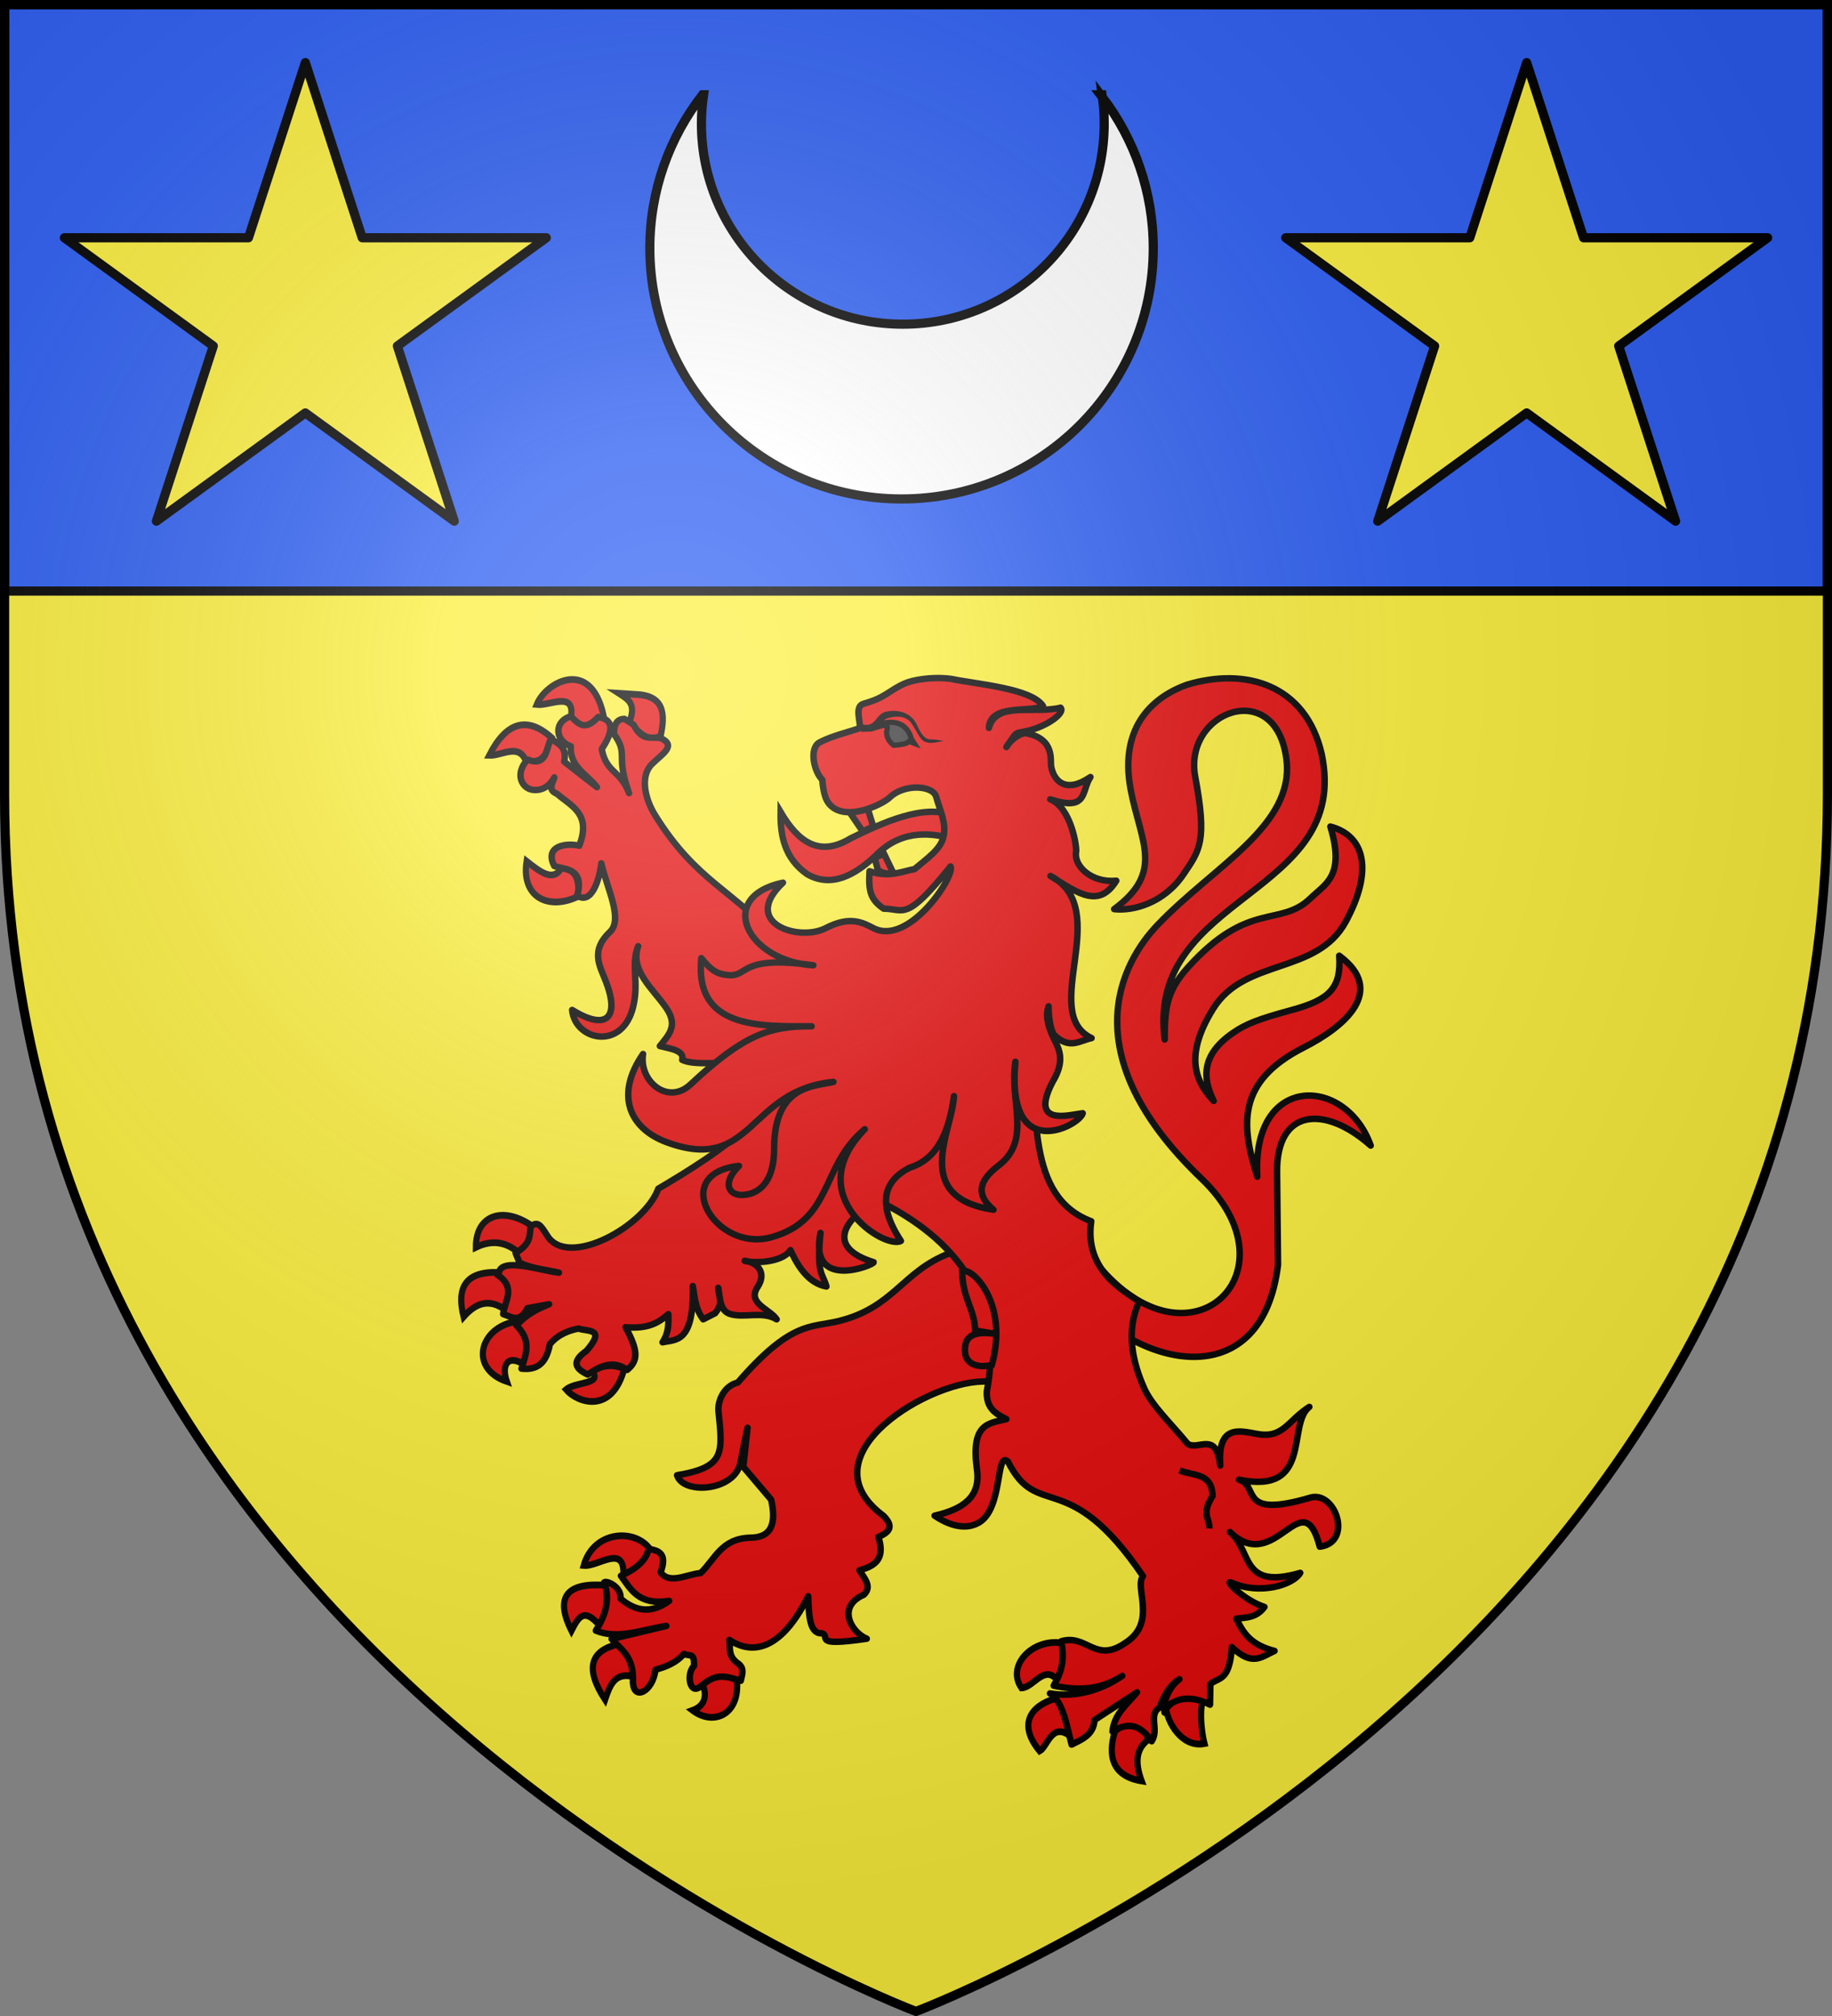 <?xml version="1.0" encoding="UTF-8" standalone="no"?>
<svg
   xmlns:dc="http://purl.org/dc/elements/1.1/"
   xmlns:cc="http://creativecommons.org/ns#"
   xmlns:rdf="http://www.w3.org/1999/02/22-rdf-syntax-ns#"
   xmlns:svg="http://www.w3.org/2000/svg"
   xmlns="http://www.w3.org/2000/svg"
   xmlns:xlink="http://www.w3.org/1999/xlink"
   xmlns:sodipodi="http://sodipodi.sourceforge.net/DTD/sodipodi-0.dtd"
   xmlns:inkscape="http://www.inkscape.org/namespaces/inkscape"
   width="600"
   height="660"
   viewBox="0 0 600 660"
   id="svg2"
   sodipodi:version="0.32"
   inkscape:version="0.46"
   sodipodi:docname="Blason_ville_fr_Bissières-A_(Calvados).svg"
   inkscape:output_extension="org.inkscape.output.svg.inkscape"
   version="1.0">
  <rect x="0" y="0" width="600" height="660" fill="#808080" stroke="none"/>
  <sodipodi:namedview
     inkscape:window-height="977"
     inkscape:window-width="1280"
     inkscape:pageshadow="2"
     inkscape:pageopacity="0.0"
     guidetolerance="10.0"
     gridtolerance="10.0"
     objecttolerance="10.0"
     borderopacity="1.0"
     bordercolor="#666666"
     pagecolor="#ffffff"
     id="base"
     showgrid="false"
     inkscape:zoom="1.1863636"
     inkscape:cx="300"
     inkscape:cy="330"
     inkscape:window-x="-4"
     inkscape:window-y="-4"
     inkscape:current-layer="layer3"
     inkscape:object-nodes="true" />
  <defs
     id="defs4">
    <radialGradient
       id="Gradient1"
       gradientUnits="userSpaceOnUse"
       cx="-80"
       cy="-80"
       r="405">
      <stop
         style="stop-color:#fff;stop-opacity:0.31"
         offset="0"
         id="stop7" />
      <stop
         style="stop-color:#fff;stop-opacity:0.25"
         offset="0.19"
         id="stop9" />
      <stop
         style="stop-color:#6b6b6b;stop-opacity:0.125"
         offset="0.6"
         id="stop11" />
      <stop
         style="stop-color:#000;stop-opacity:0.125"
         offset="1"
         id="stop13" />
    </radialGradient>
    <clipPath
       id="shield_cut">
      <path
         id="shield"
         d="M -298.5,-298.5 L 298.5,-298.5 L 298.5,-40 C 298.5,246.31 0,358.5 0,358.5 C 0,358.5 -298.5,246.31 -298.5,-40 L -298.5,-298.5 z" />
    </clipPath>
    <g
       id="s-4">
      <g
         id="c-6">
        <path
           transform="matrix(0.951,0.309,-0.309,0.951,0,-1)"
           d="M 0,0 L 0,1 L 0.5,1 L 0,0 z"
           id="t-0" />
        <use
           height="540"
           width="810"
           y="0"
           x="0"
           id="use2144-7"
           transform="scale(-1,1)"
           xlink:href="#t-0" />
      </g>
      <g
         id="a-1">
        <use
           height="540"
           width="810"
           y="0"
           x="0"
           id="use2147-7"
           transform="matrix(0.309,0.951,-0.951,0.309,0,0)"
           xlink:href="#c-6" />
        <use
           height="540"
           width="810"
           y="0"
           x="0"
           id="use2149-7"
           transform="matrix(-0.809,0.588,-0.588,-0.809,0,0)"
           xlink:href="#c-6" />
      </g>
      <use
         height="540"
         width="810"
         y="0"
         x="0"
         id="use2151-7"
         transform="scale(-1,1)"
         xlink:href="#a-1" />
    </g>
    <g
       id="s">
      <g
         id="c">
        <path
           transform="matrix(0.951,0.309,-0.309,0.951,0,-1)"
           d="M 0,0 L 0,1 L 0.5,1 L 0,0 z"
           id="t" />
        <use
           height="540"
           width="810"
           y="0"
           x="0"
           id="use2144"
           transform="scale(-1,1)"
           xlink:href="#t" />
      </g>
      <g
         id="a">
        <use
           height="540"
           width="810"
           y="0"
           x="0"
           id="use2147"
           transform="matrix(0.309,0.951,-0.951,0.309,0,0)"
           xlink:href="#c" />
        <use
           height="540"
           width="810"
           y="0"
           x="0"
           id="use2149"
           transform="matrix(-0.809,0.588,-0.588,-0.809,0,0)"
           xlink:href="#c" />
      </g>
      <use
         height="540"
         width="810"
         y="0"
         x="0"
         id="use2151"
         transform="scale(-1,1)"
         xlink:href="#a" />
    </g>
    <g
       id="f">
      <rect
         width="100"
         height="60"
         x="-50"
         y="-30"
         style="fill:#28166f"
         id="rect1964" />
      <g
         transform="translate(0,-20)"
         style="fill:#ffffff"
         id="g1966">
        <path
           d="M -1.212,27.818 C -1.212,22.175 -2.091,20.471 -4.542,13.98 C -5.709,10.888 -5.024,7.103 -2.858,3.601 C -2.082,2.346 -1.114,1.214 0,0 C 1.114,1.214 2.082,2.346 2.858,3.601 C 5.024,7.103 5.709,10.888 4.542,13.98 C 2.091,20.471 1.212,22.175 1.212,27.818 L -1.212,27.818 z"
           id="path1968" />
        <path
           d="M 2.922,27.672 C 2.922,21.721 5.239,17.829 8.501,16.66 C 9.949,16.141 11.808,16.387 13.519,18.107 C 15.638,20.236 16.255,26.1 10.036,27.228 C 10.694,26.272 10.655,24.147 9.322,23.441 C 8.331,22.916 7.209,23.188 6.646,23.564 C 5.822,24.116 4.917,25.67 4.967,27.672 L 2.922,27.672 z"
           id="rwi" />
        <path
           d="M 1.777,30.183 C 1.79,32.191 2.795,33.518 4.516,34.257 C 4.295,34.955 3.257,36.378 1.831,36.281 C 1.55,37.787 1.282,38.632 0,40 C -1.282,38.632 -1.55,37.787 -1.831,36.281 C -3.257,36.378 -4.295,34.955 -4.516,34.257 C -2.795,33.518 -1.79,32.191 -1.777,30.183 L 1.777,30.183 z"
           id="path1971" />
        <use
           transform="scale(-1,1)"
           id="use1973"
           x="0"
           y="0"
           width="800"
           height="400"
           xlink:href="#rwi" />
        <rect
           width="15.846"
           height="3.218"
           x="-7.923"
           y="27.331"
           id="rect1975" />
      </g>
    </g>
  </defs>
  <g
     id="layer4"
     inkscape:label="Fond écu"
     inkscape:groupmode="layer"
     transform="translate(300,300)">
    <use
       xlink:href="#shield"
       id="use18"
       style="fill:#fcef3c"
       x="0"
       y="0"
       width="600"
       height="660" />
    <rect
       style="opacity:1;fill:#2b5df2;fill-opacity:1;stroke:#000000;stroke-width:3;stroke-linecap:butt;stroke-linejoin:round;stroke-miterlimit:4;stroke-dasharray:none;stroke-opacity:1"
       id="rect2483"
       width="597"
       height="192"
       x="-298.5"
       y="-298.5" />
  </g>
  <g
     id="layer3"
     inkscape:label="Meubles"
     inkscape:groupmode="layer"
     transform="translate(300,300)">
    <g
       id="g3459"
       transform="matrix(0.704,0,0,0.704,-248.693,-125.346)">
      <path
         sodipodi:nodetypes="cssssscscccsscsscsscsccscc"
         id="path3833"
         d="M 439.86,342.529 C 482.228,390.365 530.637,342.657 486.153,300.1 C 425.163,241.752 449.255,199.123 465.719,181.953 C 492.172,154.367 529.48,135.841 525.583,104.964 C 520.738,66.57 477.458,82.678 483.166,113.178 C 488.785,143.195 485.279,147.272 477.691,158.493 C 468.705,171.781 454.457,175.691 445.433,174.682 C 468.9,157.423 457.813,143.521 453.18,119.353 C 447.262,88.478 465.158,75.4 479.306,70.332 C 506.71,62.086 534.429,70.317 541.923,102.282 C 556.24,168.853 460.137,167.275 468.948,235.3 C 469.01,221.426 469.587,213.13 479.561,202.011 C 508.012,170.294 522.637,183.367 536.789,169.611 C 543.709,162.885 552.948,159.402 546.03,136.28 C 562.194,140.602 566.02,156.833 553.202,180.47 C 539.725,205.321 506.373,197.238 491.578,220.896 C 477.08,244.08 484.279,255.909 491.756,263.886 C 486.39,253.123 486.075,242.329 500.668,232.264 C 506.792,228.04 512.502,225.826 527.843,221.657 C 545.126,216.959 551.229,211.796 550.14,196.344 C 572.205,212.67 552.823,229.305 533.575,239.069 C 502.488,254.837 504.428,275.131 512.036,299.103 C 509.314,251.039 553.155,251.971 564.797,284.647 C 543.464,265.649 520.933,267.377 521.238,296.998 L 521.681,340.092 C 514.321,399.935 459.166,389.008 429.893,355.927"
         style="fill:#e20909;fill-opacity:1;stroke:#000000;stroke-width:3;stroke-linejoin:round;stroke-miterlimit:4;stroke-dasharray:none;stroke-opacity:1" />
      <path
         style="fill:#e20909;fill-opacity:1;stroke:#000000;stroke-width:3;stroke-miterlimit:4;stroke-dasharray:none;stroke-opacity:1"
         d="M 290.272,129.549 C 290.073,140.693 292.168,151.017 302.531,158.384 C 313.395,164.682 324.473,159.701 335.622,148.681 C 347.407,137.344 361.582,139.333 370.533,142.144 C 372.006,136.902 370.198,134.772 370.6,131.262 C 357.219,125.477 337.737,134.455 322.907,141.741 C 308.059,150.764 298.327,143.203 290.272,129.549 z"
         id="path3835"
         sodipodi:nodetypes="ccccccc" />
      <g
         transform="matrix(0.971,0,0,1.062,-608.061,-29.493)"
         id="g3892"
         style="fill:#e20909;stroke:#000000;stroke-width:2.954;stroke-opacity:1">
        <path
           style="fill:#e20909;fill-opacity:1;stroke:#000000;stroke-width:2.954;stroke-linejoin:miter;stroke-miterlimit:4;stroke-dasharray:none;stroke-opacity:1"
           d="M 862.664,472.577 C 855.476,463.366 835.582,464.284 830.832,479.663 C 837.648,480.342 850.288,470.055 849.838,483.483 C 858.143,483.015 860.546,478.79 862.664,472.577 z"
           id="path3838"
           sodipodi:nodetypes="cccc" />
        <path
           style="fill:#e20909;fill-opacity:1;stroke:#000000;stroke-width:2.954;stroke-miterlimit:4;stroke-dasharray:none;stroke-opacity:1"
           d="M 838.453,505.987 C 830.975,497.956 828.393,502.102 824.949,508.23 C 816.762,493.269 822.908,487.055 841.32,488.327 C 843.516,493.04 842.344,500.573 838.453,505.987 z"
           id="path3840"
           sodipodi:nodetypes="cccc" />
        <path
           style="fill:#e20909;fill-opacity:1;stroke:#000000;stroke-width:2.954;stroke-miterlimit:4;stroke-dasharray:none;stroke-opacity:1"
           d="M 847.459,514.084 C 834.368,516.89 830.977,524.397 841.064,538.435 C 843.251,532.571 845.42,526.686 853.598,528.133 C 855.081,523.343 852.891,518.452 847.459,514.084 z"
           id="path3842"
           sodipodi:nodetypes="cccc" />
        <path
           style="fill:#e20909;fill-opacity:1;stroke:#000000;stroke-width:2.954;stroke-miterlimit:4;stroke-dasharray:none;stroke-opacity:1"
           d="M 887.874,531.879 C 890.435,537.852 887.784,541.535 883.014,543.118 C 892.915,549.972 905.768,545.084 904.244,530.006 C 897.135,525.985 893.169,527.399 887.874,531.879 z"
           id="path3844"
           sodipodi:nodetypes="cccc" />
      </g>
      <path
         sodipodi:nodetypes="cscccsccccccccccccccccccccccccccccccccc"
         id="path3846"
         d="M 368.699,334.794 C 346.822,343.198 342.962,360.061 316.927,366.333 C 304.332,369.367 295.166,366.131 270.333,394.847 C 264.078,396.323 261.101,403.042 261.329,407.765 C 263.313,427.625 264.645,434.144 242.107,437.942 C 244.853,447.104 269.209,445.495 271.62,431.886 C 271.996,429.759 274.887,415.864 274.887,415.864 L 272.914,434.046 L 285.865,449.284 C 288.219,459.796 286.559,467.041 275.942,466.998 C 262.656,467.429 259.725,477.077 253.076,483.416 C 246.693,483.959 238.582,488.91 234.453,483.05 C 237.877,473.978 233.054,472.925 228.916,472.183 C 227.684,477.682 222.892,481.653 215.973,484.712 C 220.696,491.13 224.281,498.592 238.408,496.377 C 229.722,502.78 222.367,500.877 215.781,495.3 C 216.407,489.939 209.441,486.778 208.208,487.736 C 211.192,496.177 208.614,503.38 204.325,510.202 C 214.625,514.526 226.076,509.624 237.113,508.042 L 211.659,514.091 C 216.031,519.006 221.801,522.055 221.582,533.1 C 221.233,543.503 230.826,538.886 232.048,528.407 C 235.897,527.281 241.217,525.725 245.311,521.003 C 247.928,522.321 250.276,520.205 249.984,526.62 C 246.371,530.076 247.864,540.035 252.653,536.447 C 259.951,530.143 263.632,530.922 271.739,533.532 C 272.157,531.228 273.634,528.111 270.94,525.807 C 265.685,522.292 266.916,518.837 266.45,514.523 C 273.065,518.925 287.92,524.609 303.122,494.217 C 303.413,503.831 303.828,511.816 309.645,511.468 C 313.713,513.061 304.519,517.767 330.355,513.964 C 323.12,511.003 316.263,499.058 328.999,493.514 C 332.999,489.716 329.23,485.918 326.962,482.12 C 335.612,479.886 338.628,475.77 335.774,466.625 C 341.467,464.243 342.767,461.481 338.115,456.798 C 299.962,428.49 361.281,392.565 386.819,394.415 L 408.39,380.59 L 394.584,333.498 L 368.699,334.794 z"
         style="fill:#e20909;fill-opacity:1;stroke:#000000;stroke-width:3;stroke-linejoin:round;stroke-miterlimit:4;stroke-dasharray:none;stroke-opacity:1" />
      <g
         transform="matrix(0.971,0,0,1.062,-608.061,-29.493)"
         id="g3882"
         style="fill:#e20909;stroke:#000000;stroke-width:2.954;stroke-opacity:1">
        <path
           style="fill:#e20909;fill-opacity:1;stroke:#000000;stroke-width:2.954;stroke-miterlimit:4;stroke-dasharray:none;stroke-opacity:1"
           d="M 799.626,342.685 C 793.774,338.06 787.06,336.855 779.162,340.343 C 779.106,325.805 792.784,322.121 806.788,331.446 C 805.376,336.085 803.722,340.503 799.626,342.685 z"
           id="path3849"
           sodipodi:nodetypes="cccc" />
        <path
           style="fill:#e20909;fill-opacity:1;stroke:#000000;stroke-width:2.954;stroke-miterlimit:4;stroke-dasharray:none;stroke-opacity:1"
           d="M 773.279,370.783 C 769.861,358.309 773.827,350.73 790.161,351.348 C 793.098,355.22 797.453,357.91 793.231,367.739 C 785.442,362.5 779.028,364.815 773.279,370.783 z"
           id="path3851"
           sodipodi:nodetypes="cccc" />
        <path
           style="fill:#e20909;fill-opacity:1;stroke:#000000;stroke-width:2.954;stroke-miterlimit:4;stroke-dasharray:none;stroke-opacity:1"
           d="M 798.091,372.89 C 803.036,379.212 806.283,385.534 802.439,391.857 C 794.439,386.826 791.28,391.913 793.998,399.115 C 775.538,393.305 781.104,375.503 798.091,372.89 z"
           id="path3853"
           sodipodi:nodetypes="cccc" />
        <path
           style="fill:#e20909;fill-opacity:1;stroke:#000000;stroke-width:2.954;stroke-miterlimit:4;stroke-dasharray:none;stroke-opacity:1"
           d="M 834.925,394.666 C 840.419,391.503 845.458,391.677 850.272,393.496 C 844.294,413.872 827.566,408.23 822.391,402.628 C 826.735,399.156 839.892,400.411 834.925,394.666 z"
           id="path3855"
           sodipodi:nodetypes="cccc" />
      </g>
      <g
         transform="matrix(0.971,0,0,1.062,-608.061,-29.493)"
         id="g3912"
         style="fill:#e20909;stroke:#000000;stroke-width:2.954;stroke-opacity:1">
        <path
           style="fill:#e20909;fill-opacity:1;stroke:#000000;stroke-width:2.954;stroke-miterlimit:4;stroke-dasharray:none;stroke-opacity:1"
           d="M 828.018,186.74 C 814.197,192.783 800.773,187.301 803.463,171.286 C 810.031,176.021 816.149,180.423 820.089,174.33 C 825.777,174.564 829.136,177.784 828.018,186.74 z"
           id="path3858"
           sodipodi:nodetypes="cccc" />
        <path
           style="fill:#e20909;fill-opacity:1;stroke:#000000;stroke-width:2.954;stroke-miterlimit:4;stroke-dasharray:none;stroke-opacity:1"
           d="M 802.951,127.031 C 799.413,119.605 791.513,125.156 785.557,124.924 C 793.82,110.121 803.811,107.649 815.485,117.197 C 813.451,123.223 811.622,129.511 802.951,127.031 z"
           id="path3860"
           sodipodi:nodetypes="cccc" />
        <path
           style="fill:#e20909;fill-opacity:1;stroke:#000000;stroke-width:2.954;stroke-miterlimit:4;stroke-dasharray:none;stroke-opacity:1"
           d="M 808.322,102.68 C 814.725,103.316 826.831,96.494 824.693,108.299 C 829.537,113.875 834.771,113.02 840.296,107.363 C 834.235,81.957 812.632,92.838 808.322,102.68 z"
           id="path3862"
           sodipodi:nodetypes="cccc" />
        <path
           style="fill:#e20909;fill-opacity:1;stroke:#000000;stroke-width:2.954;stroke-miterlimit:4;stroke-dasharray:none;stroke-opacity:1"
           d="M 852.574,110.641 C 856.125,102.573 852.476,100.563 847.714,97.763 L 855.644,98.231 C 869.511,98.678 870.004,106.776 867.666,116.495 C 860.643,119.558 857.045,114.003 852.574,110.641 z"
           id="path3864"
           sodipodi:nodetypes="ccccc" />
      </g>
      <g
         transform="matrix(0.971,0,0,1.062,-608.061,-29.493)"
         id="g3902"
         style="fill:#e20909;stroke:#000000;stroke-width:2.954;stroke-opacity:1">
        <path
           style="fill:#e20909;fill-opacity:1;stroke:#000000;stroke-width:2.954;stroke-miterlimit:4;stroke-dasharray:none;stroke-opacity:1"
           d="M 1060.277,513.615 C 1063.924,519.732 1061.276,524.737 1057.464,529.538 C 1051.37,523.107 1046.274,533.114 1040.581,533.284 C 1033.216,523.847 1045.426,511.462 1060.277,513.615 z"
           id="path3867"
           sodipodi:nodetypes="cccc" />
        <path
           style="fill:#e20909;fill-opacity:1;stroke:#000000;stroke-width:2.954;stroke-miterlimit:4;stroke-dasharray:none;stroke-opacity:1"
           d="M 1063.602,554.123 C 1064.5,549.322 1064.845,544.657 1056.696,537.967 C 1045.367,541.022 1038.428,548.922 1049.278,560.914 C 1053.043,559.086 1054.933,548.365 1063.602,554.123 z"
           id="path3869"
           sodipodi:nodetypes="cccc" />
        <path
           style="fill:#e20909;fill-opacity:1;stroke:#000000;stroke-width:2.954;stroke-miterlimit:4;stroke-dasharray:none;stroke-opacity:1"
           d="M 1085.345,552.25 C 1093.294,545.781 1099.939,550.348 1101.204,555.997 C 1095.254,560.145 1095.033,566.251 1098.134,574.026 C 1080.946,571.416 1083.073,559.15 1085.345,552.25 z"
           id="path3871"
           sodipodi:nodetypes="cccc" />
        <path
           style="fill:#e20909;fill-opacity:1;stroke:#000000;stroke-width:2.954;stroke-miterlimit:4;stroke-dasharray:none;stroke-opacity:1"
           d="M 1127.295,539.138 C 1125.858,544.384 1126.946,553.033 1128.236,557.655 C 1117.18,559.612 1110.359,547.811 1109.901,542.416 C 1114.509,537.299 1118.595,535.516 1127.295,539.138 z"
           id="path3873"
           sodipodi:nodetypes="cccc" />
      </g>
      <path
         sodipodi:nodetypes="ccccccsccccccsscscscccccscccccccccccccccccccccccscsccccccccscscccccccccccccccccccccscccscccccsccccsscccccccc"
         id="path3875"
         d="M 192.641,85.015 C 184.453,87.556 185.482,96.539 192.683,98.944 C 191.849,108.538 201.24,112.828 204.825,117.995 L 189.585,106.095 C 191.041,99.036 186.63,97.844 183.474,95.404 C 180.981,100.093 181.703,108.68 172.496,105.151 C 166.361,111.932 169.963,118.558 174.91,119.204 C 179.193,119.763 182.848,117.559 184.983,113.424 C 184.439,116.106 181.532,119.123 186.228,121.055 C 192.763,126.788 202.398,130.2 196.602,145.195 C 190.477,143.764 180.232,145.252 184.983,154.639 C 189.765,156.385 199.165,155.326 195.658,168.39 C 202.388,172.863 206.052,160.732 206.839,153.382 C 209.478,164.908 217.086,179.35 210.937,185.201 C 201.798,193.897 205.937,200.651 208.786,207.83 C 215.57,224.918 209.625,231.637 193.287,221.568 C 194.562,235.819 216.788,240.799 221.712,219.946 C 224.512,208.087 220.463,200.875 223.999,191.901 C 220.172,203.155 230.516,211.342 236.853,220.334 C 242.751,228.704 238.416,232.992 234.099,238.354 C 239.172,239.683 245.594,240.345 244.473,244.776 C 250.174,247.535 262.169,245.546 267.934,246.568 L 272.51,277.726 C 263.463,286.229 248.385,295.856 233.373,304.691 C 226.953,322.34 191.447,341.781 181.819,326.69 C 178.769,321.908 177.311,319.361 174.005,322.371 C 173.268,326.266 174.613,329.95 166.988,334.611 L 168.837,339.182 C 175.613,342.061 181.078,342.319 187.133,343.753 C 178.3,342.705 160.536,336.459 159.208,343.737 L 158.463,344.66 C 167.483,350.77 161.831,356.91 161.217,363.02 C 164.979,364.131 168.733,367.607 172.496,360.262 L 182.568,358.411 C 172.99,362.232 170.63,365.155 167.29,368.195 C 174.79,375.474 171.629,381.873 169.742,388.368 C 176.348,389.057 181.133,386.708 182.941,376.986 C 186.907,372.228 192.334,370.466 196.3,369.744 C 200.411,371.254 209.257,369.391 199.959,380.095 C 192.721,385.158 194.845,388.495 200.563,391.126 C 206.664,386.86 212.757,384.354 218.859,388.973 C 224.257,384.627 223.933,379.74 218.133,369.102 C 228.865,370.034 233.684,366.861 238.06,363.02 C 238.051,367.172 238.484,371.193 235.344,376.129 C 241.435,374.726 250.027,376.815 249.425,349.956 C 250.361,355.117 250.422,360.277 254.244,365.437 L 259.808,362.606 C 263.862,357.413 261.545,355.973 261.26,350.78 C 262.146,355.599 261.922,361.438 266.768,362.958 C 273.299,365.006 281.819,361.424 288.421,365.437 C 285.316,360.654 274.532,358.054 279.557,350.428 C 284.268,343.278 278.71,338.703 273.564,338.228 C 277.104,339.373 290.802,339.392 294.863,333.266 C 300.252,345.335 306.194,349.172 311.584,350.175 C 310.07,344.207 306.834,345.019 308.83,325.225 C 303.253,352.492 333.865,340.151 333.577,338.88 C 310.799,331.832 320.147,318.495 335.161,310.056 C 371.919,327.795 394.415,357.124 386.201,398.946 C 385.864,407.011 390.58,409.421 395.293,411.866 C 386.899,413.875 378.635,413.766 381.637,435.439 C 383.402,448.18 374.911,453.783 361.907,456.746 C 366.435,459.83 375.133,464.319 382.591,459.922 C 393.889,453.261 390.237,426.284 396.047,431.624 C 409.966,459.438 423.84,433.351 458.867,484.852 C 454.625,490.198 465.765,506.522 450.407,516.056 C 436.632,525.538 432.615,511.606 420.794,515.15 C 422.365,523.013 421.493,528.526 417.324,535.814 C 427.955,538.001 438.569,538.202 449.2,531.243 C 438.76,538.33 426.93,541.351 415.588,539.403 C 421.904,543.294 423.451,555.163 425.661,563.203 C 430.527,560.725 435.873,558.719 436.299,551.794 L 456.066,538.874 C 451.578,544.463 445.449,548.876 444.673,557.12 C 452.572,552.05 458.299,554.812 462.894,561.654 C 466.562,555.938 460.998,549.513 466.705,545.84 C 468.085,541.335 471.116,535.645 475.796,532.792 C 470.42,536.847 468.163,543.907 468.879,548.315 C 468.258,546.188 476.104,537.499 490.029,544.645 L 490.206,535.058 C 494.04,531.728 499.11,534.1 500.203,517.87 C 509.695,526.915 513.718,522.534 520.045,519.645 C 508.972,516.771 505.609,511.471 502.283,504.648 C 507.201,504.07 511.565,504.257 515.363,499.195 C 505.822,496.14 496.092,486.139 500.09,487.912 C 513.22,493.735 528.709,489.004 532.004,483.341 C 504.012,491.465 509.803,473.1 499.335,464.339 C 520.5,485.032 532.98,440.144 541.095,471.177 C 556.736,469.196 548.385,444.904 536.682,448.359 C 502.635,458.411 513.316,442.942 503.504,440.01 C 538.115,447.104 525.634,414.353 536.249,406.148 C 526.081,412.632 524.088,421.062 511.784,418.704 C 503.447,417.182 493.485,414.404 494.808,433.437 C 492.997,416.987 484.457,426.745 479.606,423.275 C 472.205,414.217 462.97,405.568 459.4,397.459 C 454.471,386.264 450.448,371.463 457.111,357.182 C 450.08,352.216 431.468,342.8 434.79,319.84 C 404.247,308.405 410.187,268.377 406.438,235.445 L 288.874,189.621 C 268.988,165.839 251.494,162.636 231.798,130.876 C 227.292,123.609 224.718,113.003 230.295,107.353 C 234.882,102.707 241.81,98.968 235.042,95.404 C 230.666,93.826 226.29,97.624 221.914,88.982 L 217.651,86.224 C 214.462,86.219 212.684,88.369 212.747,93.251 C 219.772,103.086 213.212,102.475 219.764,120.753 C 215.611,109.795 209.151,111.464 207.075,100.277 C 211.174,93.966 214.222,86.833 205.429,85.317 C 198.949,92.406 195.983,88.14 192.641,85.015 z"
         style="fill:#e20909;fill-opacity:1;stroke:#000000;stroke-width:3;stroke-linejoin:round;stroke-miterlimit:4;stroke-dasharray:none;stroke-opacity:1" />
      <path
         sodipodi:nodetypes="cccccc"
         id="path3877"
         d="M 374.739,342.944 C 374.885,356.044 380.493,360.32 380.779,370.653 L 391.721,372.44 C 382.738,370.91 376.103,371.707 376.033,379.294 C 375.691,386.466 382.076,388.23 388.544,386.639 C 396.438,358.142 379.634,341.27 374.739,342.944 z"
         style="fill:#e20909;fill-opacity:1;stroke:#000000;stroke-width:3;stroke-miterlimit:4;stroke-dasharray:none;stroke-opacity:1" />
      <path
         sodipodi:nodetypes="ccc"
         id="path3879"
         d="M 475.908,435.675 C 481.906,438.336 490.982,436.512 491.224,447.556 C 485.684,456.632 490.08,457.747 489.714,462.678"
         style="opacity:0.98;fill:none;fill-opacity:1;stroke:#000000;stroke-width:3;stroke-miterlimit:4;stroke-dasharray:none;stroke-opacity:1" />
      <path
         sodipodi:nodetypes="ccccc"
         style="fill:#e20909;fill-opacity:1;stroke:#000000;stroke-width:3;stroke-miterlimit:4;stroke-dasharray:none;stroke-opacity:1"
         d="M 342.98,158.457 L 338.419,149.039 L 333.976,150.72 L 335.583,156.722 C 339.74,158.687 339.462,157.889 342.98,158.457 z"
         id="path3881" />
      <path
         sodipodi:nodetypes="ccccc"
         id="path3883"
         d="M 322.537,129.864 L 330.893,128.2 L 333.349,136.192 L 328.512,138.618 L 322.537,129.864 z"
         style="fill:#e20909;fill-opacity:1;stroke:#000000;stroke-width:3;stroke-miterlimit:4;stroke-dasharray:none;stroke-opacity:1" />
      <path
         sodipodi:nodetypes="csscscssccccscssccscccscscccccccccscsscscsccsccssccccss"
         id="path3885"
         d="M 362.639,122.446 C 361.148,117.107 347.816,116.187 340.968,122.803 C 337.53,126.125 319.293,134.889 312.389,125.133 C 310.945,123.092 310.04,119.51 309.663,114.518 C 305.759,110.744 303.334,99.704 308.542,97.064 C 314.719,93.932 320.999,92.661 327.228,90.459 C 327.179,86.683 324.804,80.291 328.855,79.176 C 339.092,76.359 340.422,73.191 347.838,69.82 C 351.353,68.222 360.041,66.449 369.405,67.589 C 381.975,70.167 406.905,72.018 412.318,80.19 C 406.376,83.506 387.715,78.98 387.166,90.398 C 390.583,77.85 407.864,84.095 420.495,80.999 C 423.019,83.534 413.094,90.777 402.048,92.414 C 399.059,92.857 399.277,93.674 395.296,99.335 C 397.078,95.818 402.319,92.46 404.55,92.898 C 418.037,95.546 415.582,105.494 416.137,108.388 C 417.514,115.563 423.273,120.921 434.417,113.253 C 430.049,119.739 433.536,129.458 415.681,123.617 C 425.47,127.444 428.13,145.887 427.75,147.986 C 426.562,154.552 434.814,162.595 446.437,161.47 C 438.48,174.302 429.03,167.689 415.84,159.27 C 445.433,174.682 410.13,222.871 434.945,234.66 C 429.31,235.838 424.684,240.137 417.613,233.254 C 416.332,232.008 414.972,226.613 414.934,219.876 C 412.554,226.381 417.168,234.34 418.66,237.503 C 420.801,242.043 421.536,247.246 416.808,255.024 C 405.996,275.875 424.054,270.4 430.823,269.609 C 429.383,275.372 395.104,293.669 399.495,245.667 C 396.629,264.562 407.186,281.918 391.807,293.826 C 380.066,302.672 383.062,309.231 389.295,314.477 C 350.534,308.706 370.37,277.359 370.922,261.629 C 368.836,276.674 364.172,290.596 350.312,294.927 C 332.194,304.12 340.575,320.264 346.233,328.975 C 338.798,333.147 299.14,307.91 329.427,277.039 C 308.752,294.019 314.819,319.122 286.098,327.236 C 259.926,334.63 237.978,297.609 270.894,294.101 C 262.848,302.116 266.08,307.981 272.818,307.586 C 281.923,307.051 287.256,299.29 287.234,286.449 C 287.179,255.741 306.506,257.272 314.862,255.024 C 275.032,258.776 277.49,298.007 237.151,283.033 C 220.143,276.72 212.997,261.251 226.277,242.054 C 224.285,254.782 237.86,266.029 248.355,256.212 C 273.172,233 285.052,229.066 304.695,229.156 C 280.096,229.269 250.072,230.171 253.378,197.474 C 257.816,202.968 260.412,204.941 266.181,205.396 C 275.41,206.123 270.971,195.944 305.519,200.811 C 275.008,199.141 259.619,169.164 291.366,162.372 C 271.428,181.205 298.759,189.988 311.273,183.509 C 322.825,177.527 328.68,181.109 333.587,183.591 C 350.026,191.905 371.705,159.069 369.317,154.819 C 348.308,181.024 347.881,174.477 338.231,174.486 C 332.059,170.202 331.069,166.366 331.646,157.056 C 340.735,160.159 346.351,157.222 352.592,156.049 C 358.365,151.132 364.813,146.867 366.04,140.987 C 367.407,134.432 364.519,129.179 362.639,122.446 z"
         style="fill:#e20909;fill-opacity:1;stroke:#000000;stroke-width:3;stroke-linejoin:round;stroke-miterlimit:4;stroke-dasharray:none;stroke-opacity:1" />
      <path
         sodipodi:nodetypes="ccccccscc"
         id="path3887"
         style="fill:#313131;stroke:#000000;stroke-width:2.438;stroke-opacity:1"
         d="M 331.811,90.937 C 338.696,86.536 348.434,85.687 351.126,95.54 L 352.454,97.603 L 349.967,96.691 C 348.615,97.987 346.683,98.026 344.945,98.296 L 342.917,98.528 C 340.309,96.681 339.037,93.549 339.78,91.17 C 341.066,87.051 333.81,90.871 331.811,90.937 L 331.811,90.937 z" />
      <path
         sodipodi:nodetypes="cccccccsccsc"
         id="path3870"
         d="M 338.448,83.108 C 335.156,84.474 334.663,88.072 331.226,88.951 C 329.746,89.127 328.404,88.818 328.404,88.818 L 327.828,91.938 C 327.828,91.938 329.531,92.343 331.53,92.104 C 335.579,92.147 336.497,87.824 339.511,86.063 C 343.264,84.833 347.921,84.516 350.799,87.789 C 353.681,91.987 354.941,95.521 356.919,96.613 C 359.802,98.206 363.15,96.855 366.265,96.507 L 363.179,96.022 C 359.788,95.151 357.603,97.818 353.732,89.108 C 350.793,82.495 343.326,81.626 338.448,83.108 z"
         style="fill:#000000;fill-opacity:1;stroke:none;stroke-width:3;stroke-linecap:round;stroke-linejoin:round;stroke-miterlimit:4;stroke-dasharray:none;stroke-opacity:1" />
    </g>
    <path
       d="M 77.706,-218.756 C 77.706,-237.324 71.501,-254.445 61.051,-268.204 C 61.426,-265.371 61.636,-262.476 61.636,-259.542 C 61.636,-223.287 32.092,-193.868 -4.313,-193.868 C -40.717,-193.868 -70.278,-223.287 -70.278,-259.542 C -70.278,-262.74 -70.02,-265.884 -69.574,-268.96 L -69.935,-268.96 C -80.734,-255.076 -87.174,-237.665 -87.174,-218.756 C -87.174,-173.437 -50.231,-136.651 -4.725,-136.651 C 40.781,-136.651 77.706,-173.437 77.706,-218.756 z M 61.051,-268.204 C 61.018,-268.459 60.968,-268.707 60.931,-268.96 L 60.45,-268.96 C 60.647,-268.707 60.857,-268.46 61.051,-268.204 z"
       id="rect8150"
       style="fill:#ffffff;fill-opacity:1;fill-rule:nonzero;stroke:#000000;stroke-width:3;stroke-linecap:butt;stroke-linejoin:miter;marker:none;marker-start:none;marker-mid:none;marker-end:none;stroke-miterlimit:4;stroke-dasharray:none;stroke-dashoffset:0;stroke-opacity:1;visibility:visible;display:inline;overflow:visible;enable-background:accumulate" />
    <g
       transform="matrix(2,0,0,2,-819.942,-2312.288)"
       inkscape:label="Meubles"
       id="g2807" />
    <g
       transform="matrix(2,0,0,2,1609.927,-872.65)"
       inkscape:label="Meubles"
       id="g4626" />
    <g
       id="g5271"
       inkscape:label="Meubles"
       transform="matrix(2,0,0,2,-819.942,-912.288)" />
    <g
       id="g5273"
       inkscape:label="Reflet final"
       transform="matrix(2,0,0,2,-819.942,-912.288)" />
    <g
       id="g5275"
       inkscape:label="Contour final"
       transform="matrix(2,0,0,2,-819.942,-912.288)" />
    <path
       id="rect2477"
       d="M 200,-279.5 L 181.369,-222.157 L 121.081,-222.157 L 169.856,-186.725 L 151.225,-129.381 L 200,-164.814 L 248.775,-129.381 L 230.144,-186.725 L 278.919,-222.157 L 218.631,-222.157 L 200,-279.5 z"
       style="fill:#fcef3c;fill-opacity:1;stroke:#000000;stroke-width:3;stroke-linecap:butt;stroke-linejoin:round;stroke-miterlimit:4;stroke-dasharray:none;stroke-opacity:1" />
    <use
       x="0"
       y="0"
       xlink:href="#rect2477"
       id="use3975"
       transform="translate(-400,0)"
       width="600"
       height="660" />
  </g>
  <g
     id="layer2"
     inkscape:label="Reflet final"
     inkscape:groupmode="layer"
     transform="translate(300,300)"
     sodipodi:insensitive="true">
    <use
       xlink:href="#shield"
       id="use22"
       style="fill:url(#Gradient1)"
       x="0"
       y="0"
       width="600"
       height="660" />
  </g>
  <g
     id="layer1"
     inkscape:label="Contour final"
     inkscape:groupmode="layer"
     transform="translate(300,300)"
     sodipodi:insensitive="true">
    <use
       xlink:href="#shield"
       style="fill:none;stroke:#000000;stroke-width:3"
       id="use25"
       x="0"
       y="0"
       width="600"
       height="660" />
  </g>
</svg>

